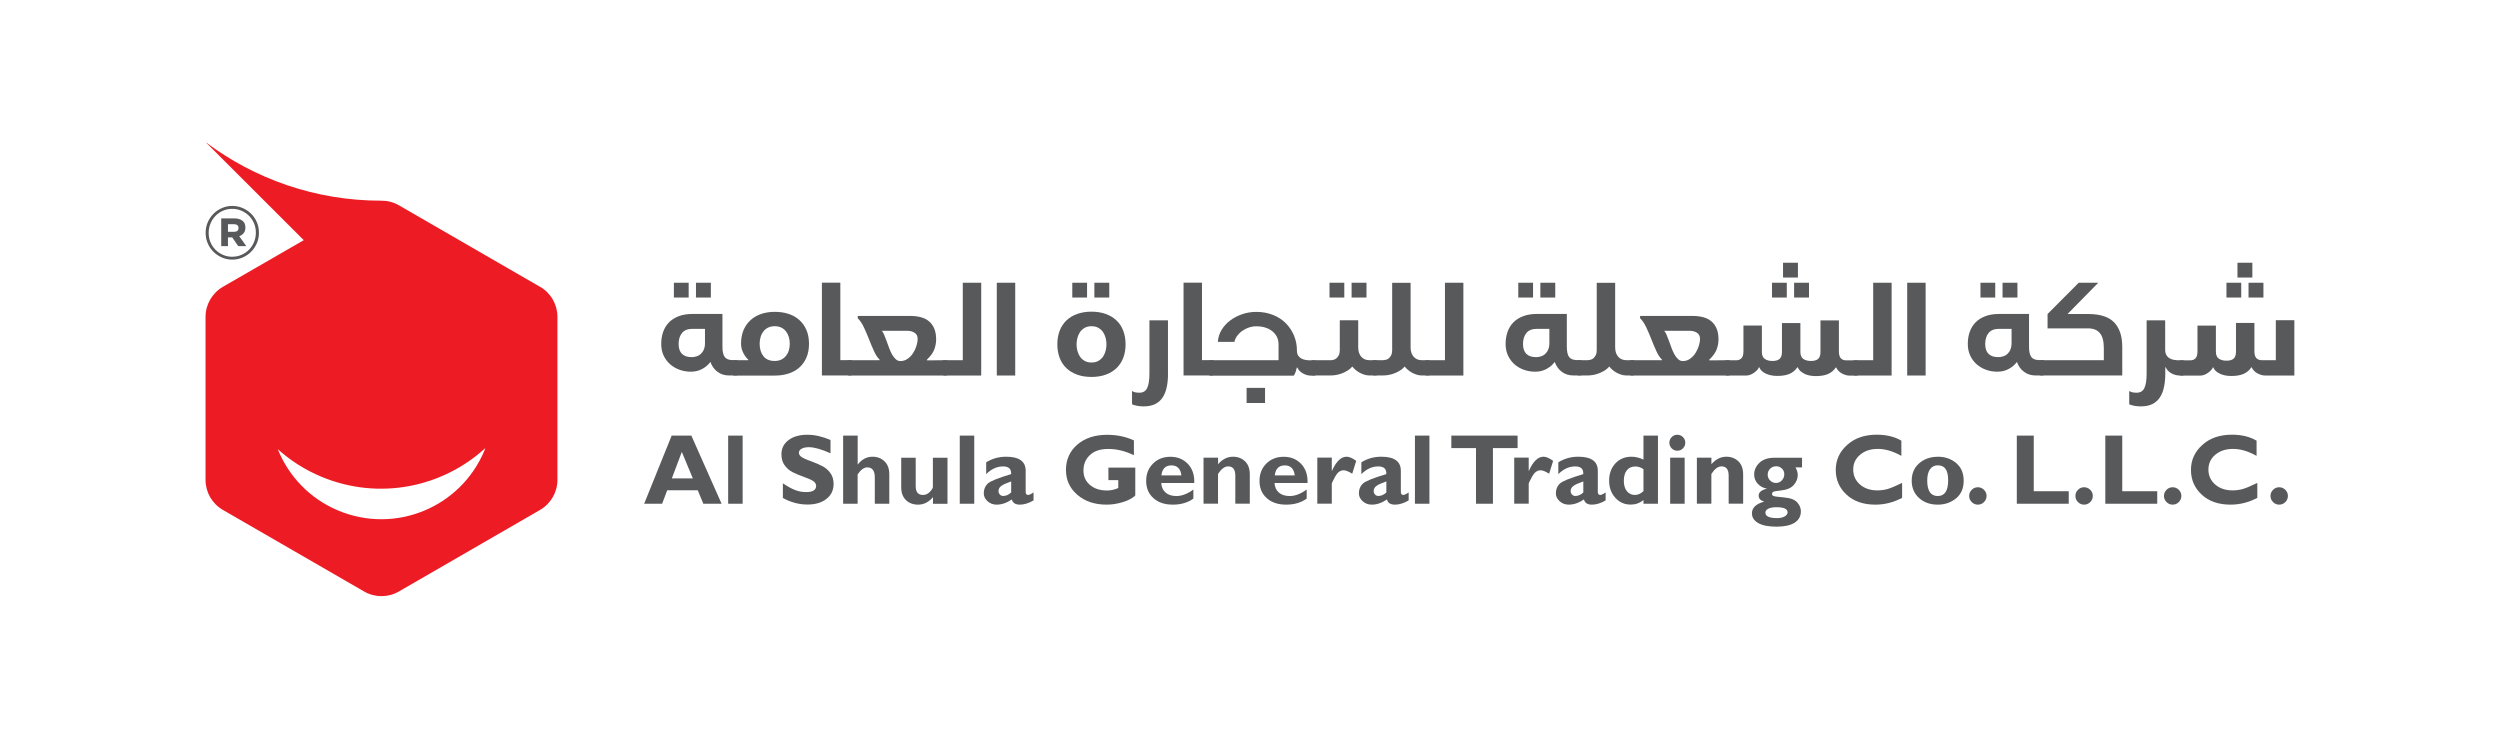 <?xml version="1.0" encoding="UTF-8"?>
<svg id="Layer_1" xmlns="http://www.w3.org/2000/svg" version="1.1" viewBox="0 0 438.13 129.43">
  <!-- Generator: Adobe Illustrator 29.4.0, SVG Export Plug-In . SVG Version: 2.1.0 Build 152)  -->
  <defs>
    <style>
      .st0 {
        fill: #58595b;
      }

      .st1 {
        fill: #ed1c24;
        fill-rule: evenodd;
      }
    </style>
  </defs>
  <g>
    <g>
      <path class="st0" d="M129.19,63.17c.1.03.15.12.15.27v2.11c0,.17-.16.25-.48.25h-1.11c-.77,0-1.44-.21-2.01-.64-.57-.42-.98-1-1.24-1.73-.35.48-.82.89-1.42,1.22-.6.33-1.26.49-1.99.49s-1.38-.11-2.01-.34c-.63-.23-1.18-.55-1.65-.97-.47-.42-.85-.92-1.13-1.52-.28-.6-.42-1.28-.42-2.04s.11-1.44.33-2.08c.22-.64.56-1.2,1.01-1.67.45-.47,1.03-.84,1.72-1.1.69-.27,1.5-.4,2.42-.4h5.25v5.73c0,.88.14,1.49.42,1.84.28.35.75.52,1.42.52h.41c.12,0,.23.02.33.05ZM120.69,49.55v2.59h-2.59v-2.59h2.59ZM122.09,62.45c.28-.09.53-.23.74-.43.21-.2.39-.45.52-.77.14-.32.2-.7.2-1.14v-2.48h-2.21c-.8,0-1.41.24-1.81.72-.4.48-.6,1.13-.6,1.94,0,.77.2,1.35.59,1.73.39.38.96.57,1.7.57.29,0,.57-.05.85-.14ZM124.58,49.55v2.59h-2.61v-2.59h2.61Z"/>
      <path class="st0" d="M128.36,65.56v-2.11c0-.15.05-.24.15-.27.1-.03.21-.05.33-.05h2.3v-.09c-.35-.32-.65-.73-.9-1.24-.25-.51-.37-1.03-.37-1.56,0-.91.15-1.71.44-2.4.3-.69.71-1.27,1.24-1.75.53-.48,1.16-.84,1.88-1.08.72-.24,1.5-.36,2.35-.36s1.64.11,2.36.34c.73.23,1.36.58,1.9,1.05.54.47.96,1.05,1.27,1.75.31.7.47,1.52.47,2.46s-.16,1.76-.47,2.46c-.31.7-.74,1.28-1.27,1.74-.54.46-1.17.81-1.9,1.03-.73.23-1.52.34-2.36.34h-6.93c-.32,0-.48-.08-.48-.25ZM133.79,62.42c.44.56,1.1.84,1.98.84.44,0,.82-.08,1.15-.24.33-.16.6-.38.82-.65.22-.27.39-.59.5-.95.11-.36.17-.76.17-1.18s-.06-.82-.17-1.19c-.11-.37-.28-.7-.5-.98-.22-.28-.49-.5-.82-.66-.33-.16-.71-.24-1.15-.24s-.82.08-1.15.24c-.33.16-.6.38-.82.66-.22.28-.39.61-.5.98-.11.37-.17.77-.17,1.19,0,.89.22,1.62.66,2.18Z"/>
      <path class="st0" d="M149.24,63.17c.1.03.15.12.15.27v2.11c0,.17-.16.25-.48.25h-4.87v-16.26h3.23v13.57h1.64c.12,0,.23.02.33.05Z"/>
      <path class="st0" d="M154.16,63.04c-.38-.38-.72-.89-1.01-1.55-.3-.65-.58-1.33-.86-2.05-.28-.71-.58-1.4-.89-2.07-.31-.67-.67-1.2-1.08-1.59v-.41h9.28c.65,0,1.25.08,1.81.23.55.15,1.02.39,1.41.72.39.33.69.75.91,1.27.22.52.33,1.15.33,1.88,0,.58-.1,1.15-.31,1.73-.2.58-.64,1.19-1.31,1.84v.11h.8c.35,0,.7,0,1.06-.01.36,0,.67-.01.94-.01h.43c.12,0,.23.02.33.05.1.03.15.12.15.27v2.11c0,.17-.16.25-.48.25h-16.76c-.32,0-.48-.08-.48-.25v-2.11c0-.15.05-.24.15-.27.1-.03.21-.05.33-.05h5.25v-.09ZM159.06,62.88c.37-.26.69-.58.94-.97.26-.39.46-.81.6-1.26.14-.45.22-.88.22-1.27,0-.49-.18-.84-.55-1.07-.36-.23-.8-.34-1.3-.34h-4.46c.17.15.32.39.45.72.14.33.28.69.42,1.08.14.39.29.8.44,1.21.15.41.32.78.51,1.13.19.34.41.62.65.84.24.22.52.33.82.33.45,0,.87-.13,1.24-.39Z"/>
      <path class="st0" d="M168.73,49.55h3.23v16.26h-6.32c-.32,0-.48-.08-.48-.25v-2.11c0-.15.05-.24.15-.27.1-.03.21-.05.33-.05h3.09v-13.57Z"/>
      <path class="st0" d="M174.69,49.55h3.23v16.26h-3.23v-16.26Z"/>
      <path class="st0" d="M188.78,65.66c-.74-.27-1.37-.64-1.89-1.14-.52-.49-.91-1.09-1.18-1.8-.27-.71-.41-1.5-.41-2.38s.14-1.67.41-2.38c.27-.7.67-1.3,1.18-1.8.52-.49,1.14-.87,1.89-1.14.74-.27,1.58-.4,2.5-.4s1.76.13,2.5.4c.74.27,1.37.64,1.89,1.14.52.49.91,1.09,1.18,1.8.27.71.41,1.5.41,2.38s-.14,1.67-.41,2.38c-.27.7-.67,1.3-1.18,1.8-.52.49-1.14.87-1.89,1.14-.74.27-1.58.4-2.5.4s-1.76-.13-2.5-.4ZM190.51,49.55v2.59h-2.59v-2.59h2.59ZM190.06,57.47c-.33.2-.6.45-.81.76-.2.31-.35.65-.44,1.02-.09.37-.14.74-.14,1.1s.05.73.14,1.1c.09.37.24.71.44,1.02.2.31.47.56.81.76.33.2.74.3,1.23.3s.89-.1,1.23-.3c.33-.2.6-.45.81-.76.2-.31.35-.65.44-1.02.09-.37.14-.74.14-1.1s-.05-.73-.14-1.1c-.09-.37-.24-.71-.44-1.02-.2-.31-.47-.56-.81-.76-.33-.2-.74-.3-1.23-.3s-.89.1-1.23.3ZM194.4,49.55v2.59h-2.61v-2.59h2.61Z"/>
      <path class="st0" d="M204.7,65.45c0,.86-.07,1.65-.22,2.35-.14.71-.38,1.31-.7,1.82-.33.51-.76.9-1.31,1.18-.55.28-1.23.42-2.05.42-.35,0-.7-.03-1.06-.09-.36-.06-.68-.15-.97-.27v-2.34c.18.12.38.2.59.24.21.04.45.06.71.06.65,0,1.11-.28,1.36-.83.26-.55.39-1.4.39-2.53v-9.32h3.25v9.32Z"/>
      <path class="st0" d="M212.62,63.17c.1.03.15.12.15.27v2.11c0,.17-.16.25-.48.25h-4.87v-16.26h3.23v13.57h1.64c.12,0,.23.02.33.05Z"/>
      <path class="st0" d="M211.81,65.56v-2.11c0-.15.05-.24.15-.27.1-.03.21-.05.33-.05h11.78v-2.75c0-.55-.11-1.02-.33-1.42-.22-.4-.51-.73-.88-1-.36-.27-.78-.46-1.24-.59s-.94-.19-1.44-.19c-.45,0-.9.08-1.34.23-.44.15-.83.36-1.18.61s-.64.55-.88.88c-.23.33-.38.66-.44,1.01h-2.91c.05-.76.27-1.46.66-2.1.39-.64.9-1.2,1.52-1.66.62-.46,1.32-.83,2.1-1.09.78-.27,1.6-.4,2.44-.4,1.11,0,2.1.18,2.99.55.89.36,1.64.86,2.25,1.49.61.63,1.08,1.35,1.41,2.17.33.82.49,1.68.49,2.59,0,.36.08.66.23.88.15.22.34.39.57.51.23.12.49.2.77.24.29.04.57.06.84.06h.48c.12,0,.23.02.33.05.1.03.15.12.15.27v2.11c0,.17-.16.25-.48.25h-.48c-.21,0-.44-.03-.67-.1-.24-.07-.46-.16-.68-.28-.22-.12-.42-.27-.59-.44-.17-.17-.31-.38-.4-.6h-.09c-.03.17-.09.39-.18.68-.09.29-.21.54-.36.75h-14.44c-.32,0-.48-.08-.48-.25ZM221.7,67.97v2.66h-3.23v-2.66h3.23Z"/>
      <path class="st0" d="M229.7,65.56v-2.11c0-.15.05-.24.15-.27.1-.03.21-.05.33-.05h3.05c.15,0,.32-.03.5-.08.18-.05.35-.15.51-.28.16-.14.29-.32.4-.55.11-.23.16-.52.16-.86v-5.23h3.23v4.77c0,.39.06.73.17,1.01.11.28.26.51.44.69.18.18.39.31.62.4.23.08.47.12.69.12h1.02c.12,0,.23.02.33.05.1.03.15.12.15.27v2.11c0,.17-.16.25-.48.25h-1.02c-.29,0-.58-.05-.86-.14-.29-.09-.56-.21-.82-.35-.26-.14-.5-.31-.72-.5-.22-.19-.41-.38-.56-.58-.27.32-.58.58-.92.77-.34.2-.68.36-1.02.48s-.67.2-.99.25c-.32.05-.6.07-.84.07h-3.05c-.32,0-.48-.08-.48-.25ZM235.59,49.55v2.59h-2.59v-2.59h2.59ZM239.48,49.55v2.59h-2.61v-2.59h2.61Z"/>
      <path class="st0" d="M242.91,63.05c.18-.05.35-.15.51-.28.16-.14.29-.32.4-.55.11-.23.16-.52.16-.86v-11.8h3.23v11.34c0,.39.06.73.17,1.01.11.28.26.51.44.69.18.18.39.31.62.4.23.08.47.12.69.12h1.02c.12,0,.23.02.33.05.1.03.15.12.15.27v2.11c0,.17-.16.25-.48.25h-1.02c-.29,0-.58-.05-.86-.14-.29-.09-.56-.21-.82-.35-.26-.14-.5-.31-.72-.5-.22-.19-.41-.38-.56-.58-.27.32-.58.58-.92.77-.34.2-.68.36-1.02.48s-.67.2-.99.25c-.32.05-.6.07-.84.07h-1.43c-.32,0-.48-.08-.48-.25v-2.11c0-.15.05-.24.15-.27.1-.03.21-.05.33-.05h1.43c.15,0,.32-.03.5-.08Z"/>
      <path class="st0" d="M253.23,49.55h3.23v16.26h-6.32c-.32,0-.48-.08-.48-.25v-2.11c0-.15.05-.24.15-.27.1-.03.21-.05.33-.05h3.09v-13.57Z"/>
      <path class="st0" d="M277.16,63.17c.1.03.15.12.15.27v2.11c0,.17-.16.25-.48.25h-1.11c-.77,0-1.44-.21-2.01-.64-.57-.42-.98-1-1.24-1.73-.35.48-.82.89-1.42,1.22-.6.33-1.26.49-1.99.49s-1.38-.11-2.01-.34c-.63-.23-1.18-.55-1.65-.97-.47-.42-.84-.92-1.12-1.52-.28-.6-.42-1.28-.42-2.04s.11-1.44.33-2.08c.22-.64.56-1.2,1.01-1.67.45-.47,1.03-.84,1.72-1.1.69-.27,1.5-.4,2.42-.4h5.25v5.73c0,.88.14,1.49.42,1.84.28.35.75.52,1.42.52h.41c.12,0,.23.02.33.05ZM268.67,49.55v2.59h-2.59v-2.59h2.59ZM270.07,62.45c.28-.09.53-.23.74-.43.21-.2.39-.45.52-.77.14-.32.2-.7.2-1.14v-2.48h-2.21c-.8,0-1.41.24-1.81.72s-.6,1.13-.6,1.94c0,.77.2,1.35.59,1.73.39.38.96.57,1.71.57.29,0,.57-.05.85-.14ZM272.56,49.55v2.59h-2.61v-2.59h2.61Z"/>
      <path class="st0" d="M278.76,63.05c.18-.05.35-.15.51-.28.16-.14.29-.32.4-.55.11-.23.16-.52.16-.86v-11.8h3.23v11.34c0,.39.06.73.17,1.01.11.28.26.51.44.69.18.18.39.31.62.4.23.08.47.12.69.12h1.02c.12,0,.23.02.33.05.1.03.15.12.15.27v2.11c0,.17-.16.25-.48.25h-1.02c-.29,0-.58-.05-.86-.14-.29-.09-.56-.21-.82-.35-.26-.14-.5-.31-.72-.5-.22-.19-.41-.38-.56-.58-.27.32-.58.58-.92.77-.34.2-.68.36-1.02.48-.34.12-.67.2-.99.25s-.6.07-.84.07h-1.43c-.32,0-.48-.08-.48-.25v-2.11c0-.15.05-.24.15-.27.1-.03.21-.05.33-.05h1.43c.15,0,.32-.03.5-.08Z"/>
      <path class="st0" d="M291.27,63.04c-.38-.38-.72-.89-1.01-1.55-.3-.65-.58-1.33-.86-2.05-.28-.71-.58-1.4-.89-2.07-.31-.67-.67-1.2-1.08-1.59v-.41h9.28c.65,0,1.25.08,1.81.23.55.15,1.02.39,1.41.72.39.33.69.75.91,1.27.22.52.33,1.15.33,1.88,0,.58-.1,1.15-.31,1.73-.21.58-.64,1.19-1.31,1.84v.11h.8c.35,0,.7,0,1.06-.01.36,0,.67-.01.94-.01h.43c.12,0,.23.02.33.05.1.03.15.12.15.27v2.11c0,.17-.16.25-.48.25h-16.76c-.32,0-.48-.08-.48-.25v-2.11c0-.15.05-.24.15-.27.1-.03.21-.05.33-.05h5.25v-.09ZM296.17,62.88c.37-.26.69-.58.94-.97.26-.39.46-.81.6-1.26.14-.45.22-.88.22-1.27,0-.49-.18-.84-.54-1.07-.36-.23-.8-.34-1.3-.34h-4.46c.17.15.32.39.45.72.14.33.28.69.42,1.08.14.39.29.8.44,1.21s.32.78.51,1.13c.19.34.41.62.65.84s.52.33.82.33c.46,0,.87-.13,1.24-.39Z"/>
      <path class="st0" d="M316.17,65.46c-.57-.28-.94-.64-1.1-1.08h-.09c-.35.52-.8.89-1.36,1.14-.56.24-1.27.36-2.11.36s-1.51-.14-2.08-.42c-.57-.28-.94-.64-1.1-1.08h-.09c-.01.09-.09.22-.22.38s-.29.32-.5.48c-.2.16-.44.3-.71.41-.26.11-.54.17-.83.17h-3.21c-.32,0-.48-.08-.48-.25v-2.11c0-.15.05-.24.15-.27.1-.03.21-.05.33-.05h1.5c.39,0,.7-.12.93-.36.23-.24.34-.65.34-1.23v-4.5h3.23v4.62c0,.58.17.99.51,1.23.34.24.79.36,1.35.36s.98-.12,1.25-.36c.27-.24.41-.65.41-1.23v-5.05h3.23v5.05c0,.58.17.99.51,1.23.34.24.79.36,1.35.36s.98-.12,1.25-.36c.27-.24.41-.65.41-1.23v-5.52h3.23v5.41c0,.58.11.99.34,1.23.23.24.54.36.93.36h1.66c.12,0,.23.02.33.05.1.03.15.12.15.27v2.11c0,.17-.16.25-.48.25h-1.05c-.21,0-.44-.03-.67-.1-.24-.07-.46-.16-.68-.28-.22-.12-.42-.27-.59-.44-.17-.17-.31-.38-.4-.6h-.09c-.35.52-.8.89-1.36,1.14-.56.24-1.27.36-2.11.36s-1.51-.14-2.08-.42ZM313.14,49.55v2.59h-2.59v-2.59h2.59ZM315.09,46.05v2.59h-2.61v-2.59h2.61ZM317.03,49.55v2.59h-2.61v-2.59h2.61Z"/>
      <path class="st0" d="M328.28,49.55h3.23v16.26h-6.32c-.32,0-.48-.08-.48-.25v-2.11c0-.15.05-.24.15-.27.1-.03.21-.05.33-.05h3.09v-13.57Z"/>
      <path class="st0" d="M334.24,49.55h3.23v16.26h-3.23v-16.26Z"/>
      <path class="st0" d="M358.16,63.17c.1.03.15.12.15.27v2.11c0,.17-.16.25-.48.25h-1.11c-.77,0-1.44-.21-2.01-.64-.57-.42-.98-1-1.24-1.73-.35.48-.82.89-1.42,1.22-.6.33-1.26.49-1.99.49s-1.38-.11-2.01-.34c-.63-.23-1.18-.55-1.65-.97-.47-.42-.84-.92-1.12-1.52-.28-.6-.42-1.28-.42-2.04s.11-1.44.33-2.08c.22-.64.56-1.2,1.01-1.67.45-.47,1.03-.84,1.72-1.1.69-.27,1.5-.4,2.42-.4h5.25v5.73c0,.88.14,1.49.42,1.84s.75.52,1.42.52h.41c.12,0,.23.02.33.05ZM349.67,49.55v2.59h-2.59v-2.59h2.59ZM351.07,62.45c.28-.09.53-.23.74-.43.21-.2.39-.45.52-.77.14-.32.2-.7.2-1.14v-2.48h-2.21c-.8,0-1.41.24-1.81.72s-.6,1.13-.6,1.94c0,.77.2,1.35.59,1.73.39.38.96.57,1.7.57.29,0,.57-.05.85-.14ZM353.56,49.55v2.59h-2.61v-2.59h2.61Z"/>
      <path class="st0" d="M368.7,61.01c0-1.21-.23-2.09-.7-2.64-.47-.55-1.14-.82-2.02-.82h-7.14v-2.52l5.46-5.48h3.43l-5.39,5.48h3.61c2.11,0,3.63.49,4.57,1.48.94.99,1.41,2.41,1.41,4.27v5.02h-14.12c-.32,0-.48-.08-.48-.25v-2.11c0-.15.05-.24.15-.27.1-.03.21-.05.33-.05h10.89v-2.11Z"/>
      <path class="st0" d="M382.69,63.17c.1.03.15.12.15.27v2.11c0,.17-.16.25-.48.25h-.48c-.21,0-.44-.03-.67-.1-.24-.07-.46-.16-.68-.28-.22-.12-.41-.27-.58-.44-.17-.17-.3-.38-.39-.6h-.09v1.07c0,.86-.07,1.65-.22,2.35-.14.71-.38,1.31-.71,1.82-.33.51-.76.9-1.31,1.18s-1.23.42-2.05.42c-.35,0-.7-.03-1.06-.09-.36-.06-.68-.15-.97-.27v-2.34c.18.12.38.2.59.24s.45.06.71.06c.65,0,1.11-.28,1.36-.83.26-.55.39-1.4.39-2.53v-9.32h3.25v5.14c0,.39.07.71.22.95.14.24.33.43.57.57.24.14.5.23.78.27s.57.07.84.07h.48c.12,0,.23.02.33.05Z"/>
      <path class="st0" d="M388.34,57.03v4.59c0,.58.17.99.51,1.23.34.24.79.36,1.35.36s.98-.12,1.25-.36c.27-.24.41-.65.41-1.23v-5.02h3.23v4.93c0,.58.11.99.34,1.23.23.24.54.36.93.36h2.48v-7h3.25v9.69h-5.12c-.21,0-.44-.03-.67-.1-.24-.07-.46-.16-.68-.28-.22-.12-.42-.27-.59-.44-.17-.17-.31-.38-.4-.6h-.09c-.35.52-.8.89-1.36,1.14-.56.24-1.27.36-2.11.36s-1.51-.14-2.08-.42c-.57-.28-.94-.64-1.1-1.08h-.09c-.01.09-.09.22-.22.38s-.3.32-.5.48c-.2.16-.44.3-.7.41-.26.11-.54.17-.83.17h-3.21c-.32,0-.48-.08-.48-.25v-2.11c0-.15.05-.24.15-.27.1-.03.21-.05.33-.05h1.5c.39,0,.71-.12.93-.36.23-.24.34-.65.34-1.23v-4.5h3.23ZM392.78,49.55v2.59h-2.59v-2.59h2.59ZM394.73,46.05v2.59h-2.61v-2.59h2.61ZM396.67,49.55v2.59h-2.61v-2.59h2.61Z"/>
    </g>
    <g>
      <path class="st0" d="M121.16,76.34l5.3,11.94h-3.2l-.98-2.36h-5.35l-.89,2.36h-3.15l4.82-11.94h3.45ZM121.42,83.84l-1.93-4.64-1.75,4.64h3.69Z"/>
      <path class="st0" d="M130.15,76.34v11.94h-2.54v-11.94h2.54Z"/>
      <path class="st0" d="M145.55,77.11v2.33c-1.58-.71-2.85-1.07-3.79-1.07-.54,0-.96.09-1.28.27-.32.18-.47.42-.47.71,0,.23.11.44.34.65.23.2.78.47,1.67.79.88.32,1.59.63,2.12.91.53.28.99.67,1.37,1.18.38.51.58,1.15.58,1.92,0,1.11-.42,1.99-1.26,2.64-.84.66-1.95.98-3.32.98-1.48,0-2.92-.38-4.31-1.15v-2.57c.8.54,1.5.93,2.12,1.17.62.25,1.27.37,1.96.37,1.17,0,1.75-.37,1.75-1.1,0-.25-.12-.49-.35-.71-.23-.22-.8-.49-1.69-.81-.89-.32-1.6-.62-2.12-.89-.52-.27-.97-.66-1.35-1.17-.38-.51-.57-1.16-.57-1.95,0-1.03.41-1.85,1.24-2.48s1.93-.94,3.32-.94c1.28,0,2.62.31,4.04.92Z"/>
      <path class="st0" d="M150.31,76.34v5.05h.03c.71-.9,1.56-1.35,2.56-1.35.86,0,1.57.27,2.12.82.56.54.83,1.3.83,2.27v5.15h-2.54v-4.61c0-1.18-.44-1.76-1.31-1.76-.58,0-1.14.41-1.7,1.22v5.15h-2.54v-11.94h2.54Z"/>
      <path class="st0" d="M163.51,88.28v-1.15c-.75.87-1.62,1.31-2.61,1.31-.88,0-1.59-.27-2.14-.81-.55-.54-.82-1.29-.82-2.25v-5.16h2.54v4.98c0,1.02.42,1.54,1.27,1.54.48,0,.89-.19,1.23-.56.34-.37.51-.65.51-.82v-5.14h2.56v8.07h-2.54Z"/>
      <path class="st0" d="M170.74,76.34v11.94h-2.54v-11.94h2.54Z"/>
      <path class="st0" d="M181.13,86.29v1.41c-.84.49-1.64.74-2.38.74-.8,0-1.27-.3-1.42-.91-.88.6-1.77.91-2.66.91-.63,0-1.16-.2-1.6-.6-.44-.4-.66-.86-.66-1.38,0-.7.23-1.27.68-1.7.45-.43,1.82-.99,4.11-1.67.06-.9-.41-1.35-1.4-1.35-1.08,0-2.07.45-2.97,1.35v-2.07c1.06-.66,2.22-.98,3.5-.98,2.28,0,3.42.82,3.42,2.46v3.68c0,.38.14.56.42.56.21,0,.53-.15.96-.45ZM177.21,86.32v-1.95c-.85.3-1.43.56-1.75.8-.32.24-.47.54-.47.9,0,.23.08.44.24.6.16.17.35.25.58.25.48,0,.95-.2,1.4-.61Z"/>
      <path class="st0" d="M198.72,77.17v2.61c-1.52-.74-3.01-1.1-4.46-1.1s-2.48.35-3.24,1.06c-.76.71-1.14,1.61-1.14,2.7s.38,1.9,1.14,2.55c.76.65,1.75.97,2.99.97.66,0,1.31-.14,1.97-.43v-1.39h-1.73v-2.19h4.71v4.88c-.47.47-1.19.86-2.16,1.16-.97.3-1.92.45-2.87.45-2.08,0-3.79-.57-5.12-1.72-1.34-1.15-2-2.61-2-4.38s.67-3.29,2-4.43c1.34-1.14,3.07-1.71,5.19-1.71,1.75,0,3.32.33,4.71.98Z"/>
      <path class="st0" d="M209.14,85.78v1.6c-.97.71-2.17,1.06-3.6,1.06s-2.55-.38-3.4-1.14c-.85-.76-1.27-1.77-1.27-3.02s.4-2.24,1.2-3.04c.8-.79,1.81-1.19,3.05-1.19s2.26.42,3.06,1.25c.79.83,1.17,1.95,1.12,3.35h-5.79c.05.73.31,1.29.78,1.69.47.39,1.09.59,1.88.59.95,0,1.95-.38,2.99-1.15ZM203.54,83.32h3.5c-.14-1.17-.72-1.76-1.75-1.76s-1.63.59-1.75,1.76Z"/>
      <path class="st0" d="M213.47,80.21v1.15c.75-.88,1.62-1.32,2.62-1.32.84,0,1.54.27,2.1.8.56.54.84,1.3.84,2.3v5.13h-2.54v-4.92c0-1.08-.42-1.62-1.26-1.62-.6,0-1.19.44-1.77,1.33v5.21h-2.54v-8.07h2.54Z"/>
      <path class="st0" d="M229,85.78v1.6c-.97.71-2.17,1.06-3.6,1.06s-2.55-.38-3.4-1.14c-.85-.76-1.27-1.77-1.27-3.02s.4-2.24,1.2-3.04c.8-.79,1.81-1.19,3.05-1.19s2.26.42,3.05,1.25c.79.83,1.17,1.95,1.12,3.35h-5.79c.05.73.31,1.29.78,1.69.47.39,1.09.59,1.88.59.95,0,1.95-.38,2.99-1.15ZM223.41,83.32h3.5c-.14-1.17-.72-1.76-1.75-1.76s-1.63.59-1.75,1.76Z"/>
      <path class="st0" d="M233.4,80.21v2.31h.03c.73-1.65,1.59-2.48,2.57-2.48.47,0,1.03.25,1.68.73l-.7,2.25c-.63-.4-1.13-.6-1.5-.6-.59,0-1.08.36-1.48,1.09-.4.73-.6,1.15-.6,1.27v3.49h-2.54v-8.07h2.54Z"/>
      <path class="st0" d="M246.87,86.29v1.41c-.84.49-1.64.74-2.38.74-.8,0-1.27-.3-1.42-.91-.88.6-1.77.91-2.66.91-.63,0-1.16-.2-1.6-.6-.44-.4-.66-.86-.66-1.38,0-.7.23-1.27.68-1.7.45-.43,1.82-.99,4.12-1.67.06-.9-.41-1.35-1.4-1.35-1.08,0-2.07.45-2.97,1.35v-2.07c1.06-.66,2.22-.98,3.5-.98,2.28,0,3.42.82,3.42,2.46v3.68c0,.38.14.56.42.56.21,0,.53-.15.96-.45ZM242.96,86.32v-1.95c-.85.3-1.43.56-1.75.8-.32.24-.47.54-.47.9,0,.23.08.44.24.6.16.17.35.25.58.25.48,0,.95-.2,1.4-.61Z"/>
      <path class="st0" d="M250.51,76.34v11.94h-2.54v-11.94h2.54Z"/>
      <path class="st0" d="M265.96,76.34v2.19h-4.32v9.75h-2.97v-9.75h-4.32v-2.19h11.62Z"/>
      <path class="st0" d="M267.91,80.21v2.31h.03c.73-1.65,1.59-2.48,2.57-2.48.47,0,1.03.25,1.68.73l-.7,2.25c-.63-.4-1.13-.6-1.5-.6-.59,0-1.08.36-1.48,1.09-.4.73-.6,1.15-.6,1.27v3.49h-2.54v-8.07h2.54Z"/>
      <path class="st0" d="M281.39,86.29v1.41c-.84.49-1.64.74-2.38.74-.8,0-1.27-.3-1.42-.91-.88.6-1.77.91-2.66.91-.63,0-1.16-.2-1.6-.6-.44-.4-.66-.86-.66-1.38,0-.7.23-1.27.68-1.7.45-.43,1.82-.99,4.12-1.67.06-.9-.41-1.35-1.4-1.35-1.08,0-2.07.45-2.97,1.35v-2.07c1.06-.66,2.22-.98,3.5-.98,2.28,0,3.42.82,3.42,2.46v3.68c0,.38.14.56.42.56.21,0,.53-.15.96-.45ZM277.48,86.32v-1.95c-.85.3-1.43.56-1.75.8s-.47.54-.47.9c0,.23.08.44.24.6.16.17.35.25.58.25.48,0,.95-.2,1.4-.61Z"/>
      <path class="st0" d="M290.56,76.34v11.94h-2.54v-.65c-.65.54-1.4.8-2.24.8-1.08,0-1.98-.4-2.7-1.2-.72-.8-1.08-1.8-1.08-3s.37-2.24,1.1-3.02c.73-.78,1.67-1.17,2.82-1.17.71,0,1.41.17,2.1.51v-4.21h2.54ZM288.02,86.07v-3.85c-.46-.31-.93-.47-1.42-.47-.64,0-1.13.22-1.49.67-.36.44-.53,1.07-.53,1.87,0,.74.18,1.34.53,1.78.35.45.82.67,1.41.67.52,0,1.02-.22,1.5-.67Z"/>
      <path class="st0" d="M292.56,77.59c0-.39.14-.72.41-.99.27-.27.6-.41.98-.41s.72.14.99.41c.27.27.41.6.41.99s-.14.71-.41.99c-.27.28-.6.41-.99.41s-.71-.14-.98-.41c-.27-.28-.41-.61-.41-.99ZM295.24,80.21v8.07h-2.54v-8.07h2.54Z"/>
      <path class="st0" d="M299.93,80.21v1.15c.75-.88,1.62-1.32,2.62-1.32.84,0,1.54.27,2.1.8.56.54.84,1.3.84,2.3v5.13h-2.54v-4.92c0-1.08-.42-1.62-1.26-1.62-.6,0-1.19.44-1.77,1.33v5.21h-2.54v-8.07h2.54Z"/>
      <path class="st0" d="M315.81,80.21v1.7h-1.15c.27.46.4.9.4,1.34,0,.63-.23,1.21-.7,1.74-.47.53-1.16.84-2.07.94-.91.1-1.43.19-1.56.28-.12.09-.18.2-.18.35s.08.26.24.35c.16.09.79.18,1.88.27,1.1.09,1.86.38,2.29.86.43.48.65,1,.65,1.55,0,.88-.37,1.55-1.1,2.02-.73.46-1.79.69-3.18.69s-2.48-.21-3.21-.64c-.73-.43-1.09-.99-1.09-1.7,0-.98.72-1.66,2.15-2.05-.65-.19-.97-.54-.97-1.05,0-.59.49-1,1.47-1.22-.66-.11-1.2-.4-1.62-.85-.43-.46-.64-1-.64-1.63,0-.77.31-1.46.92-2.05s1.51-.89,2.68-.89h4.79ZM311.46,90.8c.54,0,.98-.1,1.32-.3.34-.2.5-.44.5-.72,0-.59-.66-.89-1.97-.89-.6,0-1.07.09-1.41.26-.34.17-.51.41-.51.7,0,.63.69.95,2.08.95ZM311.25,81.72c-.42,0-.76.14-1.04.43-.28.28-.42.63-.42,1.04s.14.73.43,1.02c.29.29.63.43,1.03.43s.74-.15,1.02-.45c.28-.3.43-.66.43-1.09,0-.38-.14-.71-.41-.98-.28-.27-.62-.41-1.04-.41Z"/>
      <path class="st0" d="M333.35,84.64v2.61c-1.49.79-3.06,1.19-4.69,1.19-2.12,0-3.81-.59-5.06-1.76-1.26-1.17-1.88-2.61-1.88-4.33s.66-3.17,1.99-4.37c1.32-1.2,3.05-1.8,5.19-1.8,1.7,0,3.15.35,4.32,1.05v2.66c-1.45-.81-2.82-1.22-4.11-1.22s-2.31.34-3.12,1.02c-.81.68-1.21,1.55-1.21,2.6s.4,1.93,1.19,2.62c.79.69,1.81,1.03,3.05,1.03.62,0,1.21-.08,1.78-.24.57-.16,1.42-.52,2.55-1.07Z"/>
      <path class="st0" d="M339.6,80.04c1.26,0,2.34.37,3.22,1.11.88.74,1.32,1.77,1.32,3.1s-.45,2.36-1.34,3.09c-.89.73-1.96,1.1-3.2,1.1-1.34,0-2.43-.39-3.29-1.17-.85-.78-1.28-1.79-1.28-3.03s.43-2.28,1.3-3.04c.87-.76,1.96-1.15,3.26-1.15ZM339.6,86.93c1.21,0,1.82-.92,1.82-2.75s-.61-2.63-1.82-2.63c-.58,0-1.04.23-1.36.69-.33.46-.49,1.12-.49,1.99,0,1.8.62,2.7,1.85,2.7Z"/>
      <path class="st0" d="M345.1,86.91c0-.42.15-.77.45-1.07.3-.3.66-.45,1.07-.45s.78.15,1.08.45c.3.3.45.66.45,1.07s-.15.78-.45,1.08c-.3.3-.66.45-1.08.45s-.77-.15-1.07-.45c-.3-.3-.45-.65-.45-1.08Z"/>
      <path class="st0" d="M362.55,86.09v2.19h-9.1v-11.94h2.97v9.75h6.13Z"/>
      <path class="st0" d="M363.72,86.91c0-.42.15-.77.45-1.07.3-.3.66-.45,1.07-.45s.78.15,1.08.45c.3.3.45.66.45,1.07s-.15.78-.45,1.08c-.3.3-.66.45-1.08.45s-.77-.15-1.07-.45c-.3-.3-.45-.65-.45-1.08Z"/>
      <path class="st0" d="M378.06,86.09v2.19h-9.1v-11.94h2.97v9.75h6.13Z"/>
      <path class="st0" d="M379.24,86.91c0-.42.15-.77.45-1.07.3-.3.66-.45,1.07-.45s.78.15,1.08.45c.3.3.45.66.45,1.07s-.15.78-.45,1.08c-.3.3-.66.45-1.08.45s-.77-.15-1.07-.45c-.3-.3-.45-.65-.45-1.08Z"/>
      <path class="st0" d="M395.6,84.64v2.61c-1.49.79-3.06,1.19-4.69,1.19-2.12,0-3.81-.59-5.06-1.76-1.26-1.17-1.88-2.61-1.88-4.33s.66-3.17,1.99-4.37c1.32-1.2,3.05-1.8,5.19-1.8,1.7,0,3.15.35,4.32,1.05v2.66c-1.45-.81-2.82-1.22-4.11-1.22s-2.31.34-3.12,1.02c-.81.68-1.21,1.55-1.21,2.6s.4,1.93,1.19,2.62c.79.69,1.81,1.03,3.05,1.03.62,0,1.21-.08,1.78-.24.57-.16,1.42-.52,2.55-1.07Z"/>
      <path class="st0" d="M397.91,86.91c0-.42.15-.77.45-1.07.3-.3.66-.45,1.07-.45s.78.15,1.08.45c.3.3.45.66.45,1.07s-.15.78-.45,1.08c-.3.3-.66.45-1.08.45s-.77-.15-1.07-.45c-.3-.3-.45-.65-.45-1.08Z"/>
    </g>
  </g>
  <path class="st0" d="M40.71,45.5c-.66,0-1.28-.13-1.84-.38-.56-.25-1.06-.59-1.48-1.01-.42-.42-.75-.91-.99-1.48-.24-.56-.36-1.17-.36-1.81v-.03c0-.65.12-1.25.36-1.81.24-.56.57-1.06.99-1.49.42-.43.92-.77,1.49-1.02.57-.25,1.18-.38,1.83-.38s1.28.13,1.84.38c.56.25,1.06.59,1.48,1.01.42.42.75.91.99,1.48.24.56.36,1.17.36,1.81v.03c0,.64-.12,1.25-.36,1.81-.24.56-.57,1.06-.99,1.49-.42.43-.92.77-1.49,1.02-.57.25-1.18.38-1.83.38ZM40.71,44.99c.59,0,1.14-.11,1.64-.34.5-.22.94-.52,1.3-.9.37-.38.66-.82.87-1.33s.32-1.05.32-1.62v-.03c0-.57-.1-1.11-.31-1.61-.21-.5-.5-.94-.87-1.32-.38-.38-.81-.68-1.32-.9-.5-.22-1.05-.34-1.64-.34s-1.14.11-1.64.34c-.5.22-.94.52-1.3.9-.37.38-.66.82-.87,1.33-.21.51-.32,1.05-.32,1.63v.03c0,.57.1,1.11.31,1.61.21.5.5.94.87,1.32.38.38.81.68,1.32.9.5.22,1.05.34,1.64.34ZM38.77,38.27h2.28c.57,0,1.04.13,1.41.39.37.26.55.67.55,1.22,0,.39-.1.72-.3.97-.2.25-.46.43-.78.54l1.24,1.75h-1.42l-1.05-1.53h-.75v1.53h-1.18v-4.86ZM40.97,40.63c.56,0,.83-.22.83-.67s-.28-.67-.83-.67h-1.02v1.34h1.02Z"/>
  <path class="st1" d="M94.65,50.27l-24.74-14.29c-.96-.56-2.04-.82-3.11-.81h0c-11.54,0-22.18-3.82-30.75-10.25l17.18,17.17-14.16,8.17c-1.88,1.09-3.05,3.1-3.05,5.27v28.57c0,2.18,1.16,4.19,3.05,5.27l24.74,14.29c1.88,1.09,4.21,1.09,6.09,0l24.74-14.29c1.88-1.09,3.05-3.1,3.05-5.27v-28.57c0-2.18-1.16-4.19-3.05-5.27ZM84.9,78.95c-4.16,9.98-15.63,14.7-25.61,10.53-5.03-2.1-8.72-6.06-10.61-10.76,2.21,1.98,4.78,3.64,7.65,4.83,10.06,4.19,21.18,1.89,28.72-5.02-.06.14-.09.27-.15.41Z"/>
</svg>